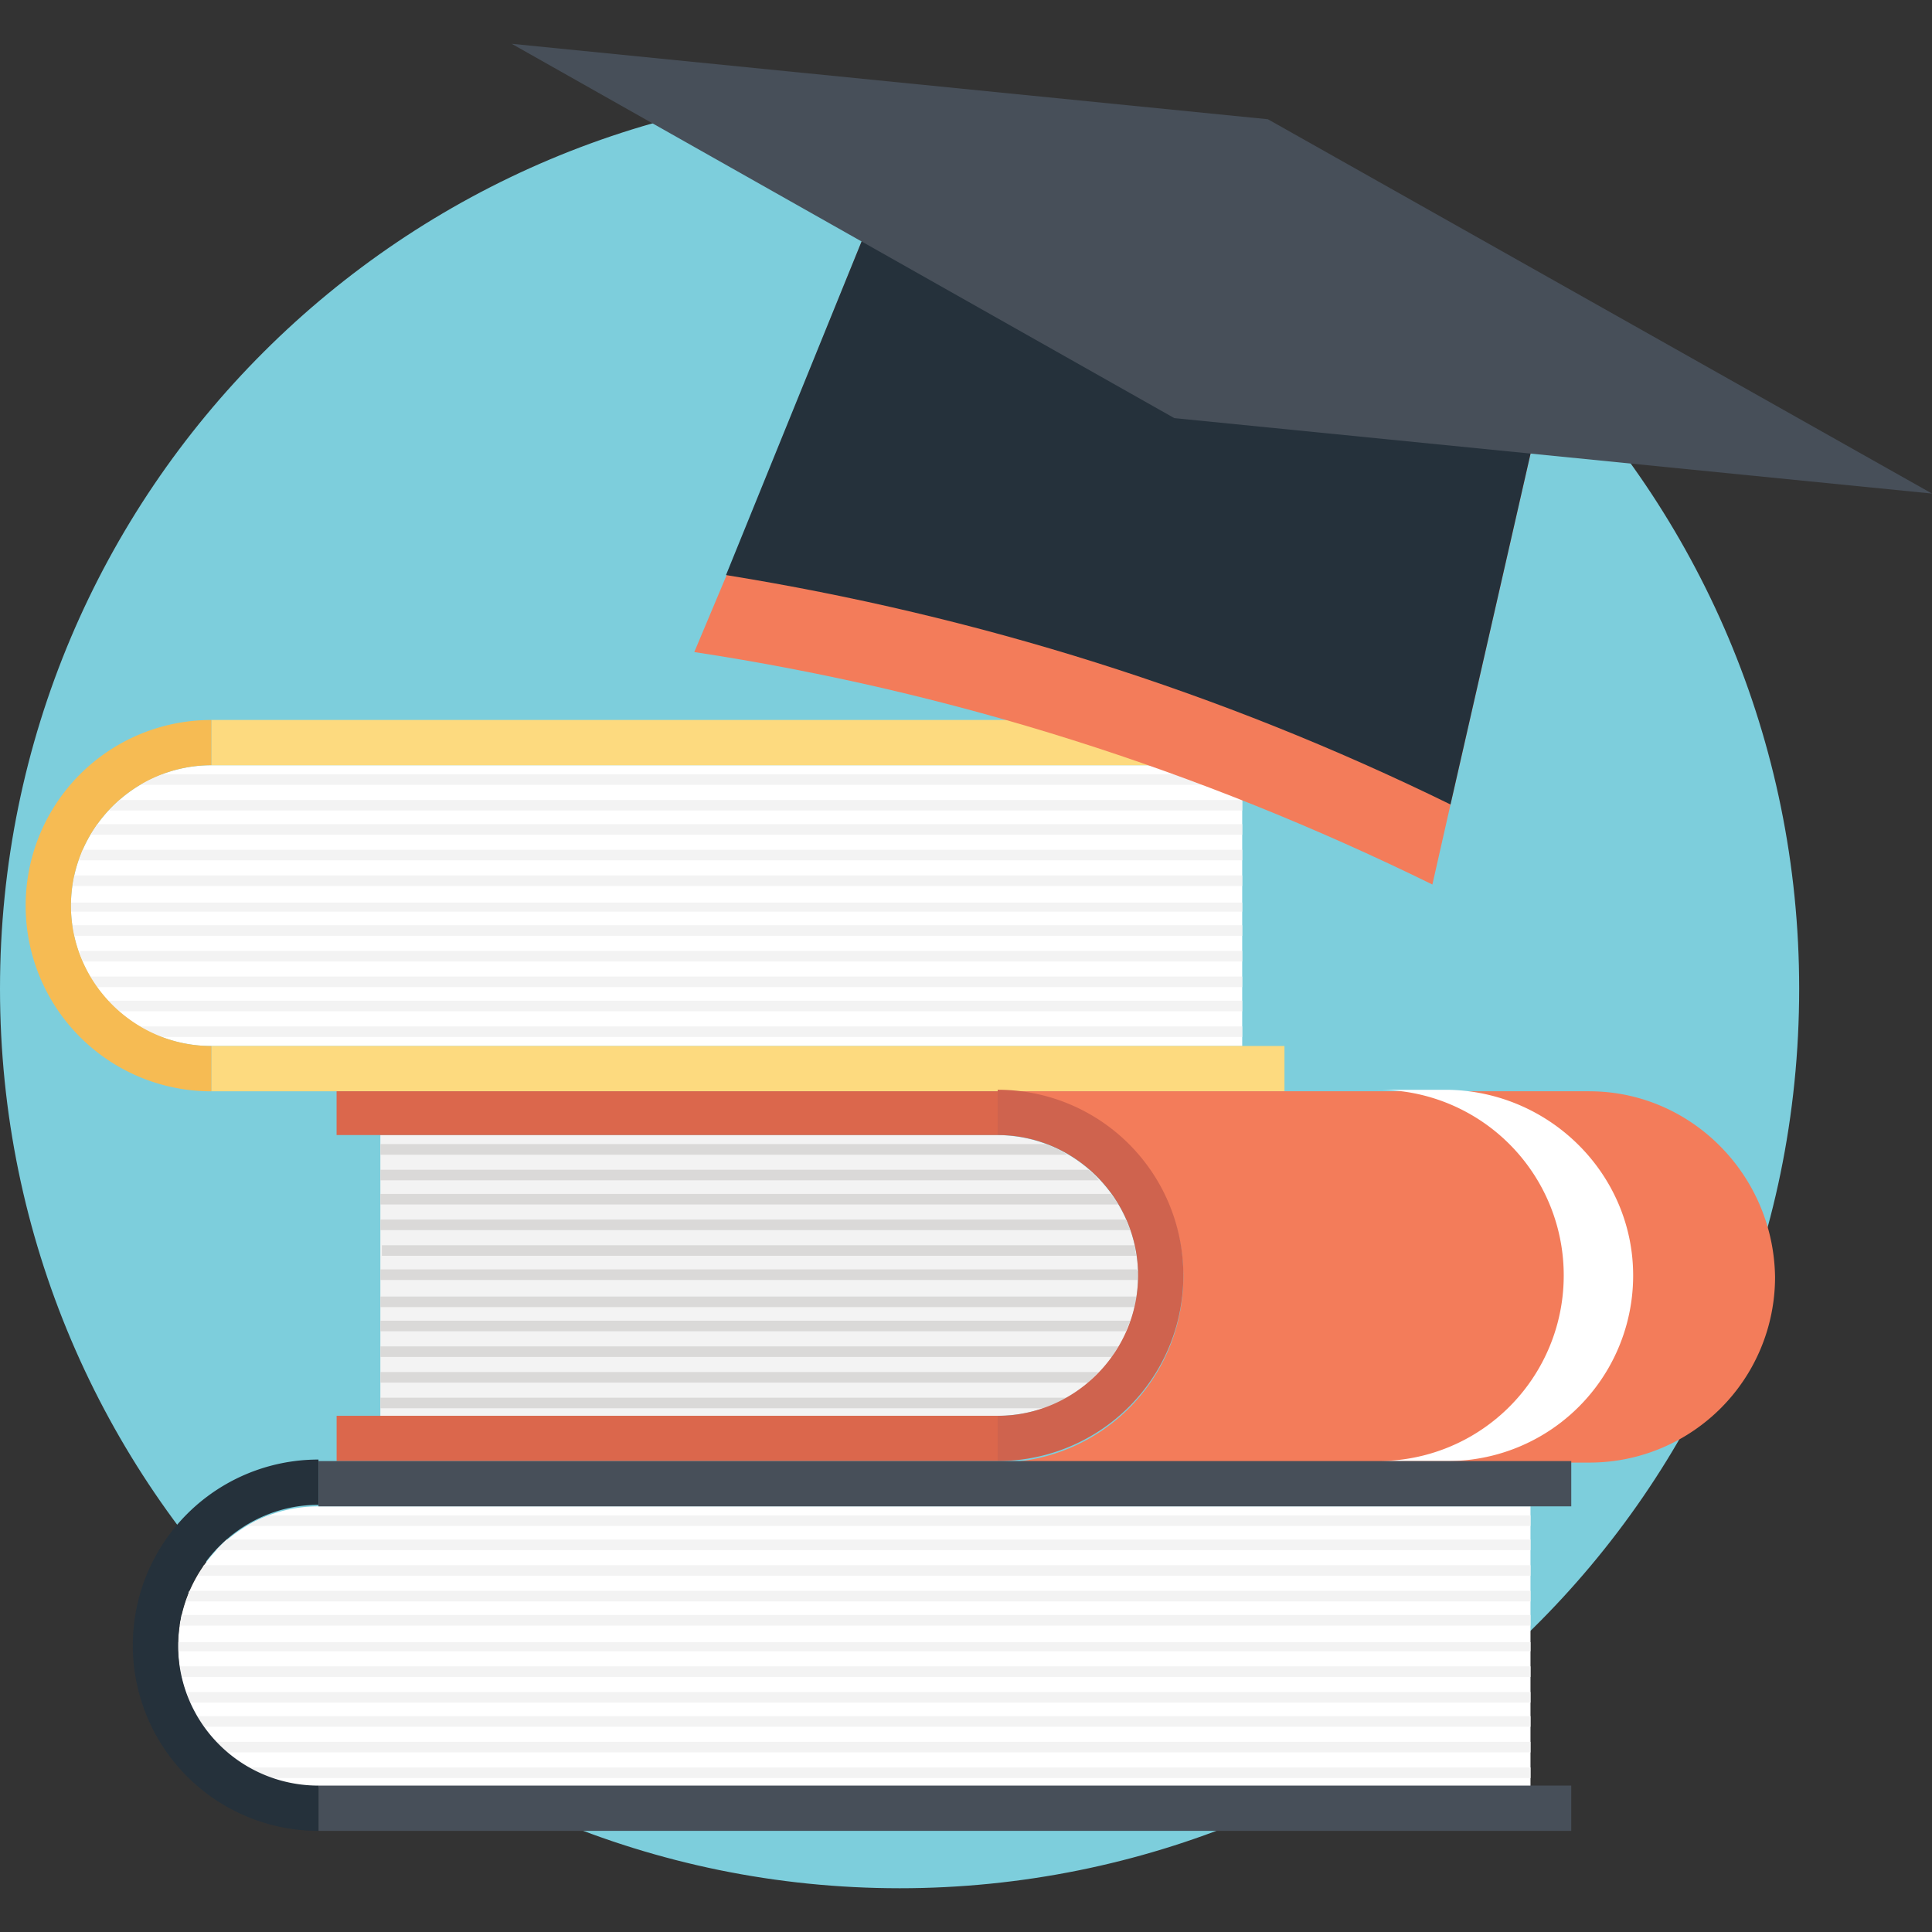 <svg xmlns="http://www.w3.org/2000/svg" fill="none" viewBox="0 0 60 60"><rect x="0" y="0" width="60" height="60" fill="#333333" stroke="none"/><path fill="#7DCEDC" d="M55.875 30.703c0 15.797-12.797 27.938-27.938 27.938C12.61 58.64 0 46.219 0 30.703 0 15.235 12.516 2.766 27.938 2.766c15.421-.047 27.937 12.469 27.937 27.937z"/><path fill="#fff" d="M38.578 23.766v8.718H6.562a4.351 4.351 0 0 1-4.359-4.359c0-2.39 1.969-4.36 4.36-4.36h32.015z"/><path fill="#F3F3F3" d="M38.578 24.047v.328H4.36c.188-.14.422-.234.657-.328h33.562zm0 .797v.328H3.375l.328-.328h34.875zm0 .75v.328H2.812c.047-.094.141-.188.188-.328h35.578zm0 .797v.328H2.438c.046-.094.093-.188.093-.328h36.047zm0 .797v.328H2.25c0-.094.047-.188.047-.328h36.281zm0 .796v.328H2.203v-.28h36.375v-.048zm0 .75v.328H2.297c0-.093-.047-.187-.047-.328h36.328zm0 .797v.328h-36c-.047-.093-.094-.187-.094-.328h36.094zm0 .797v.328H3c-.047-.093-.14-.187-.188-.328h35.766zm0 .797v.281H3.703c-.094-.093-.234-.187-.328-.328h35.203v.047zm0 .75v.328H5.016c-.235-.094-.47-.187-.657-.328h34.22z"/><path fill="#FDDA7F" d="M6.563 32.484H39.89v1.407H6.563v-1.407zm0-10.125H39.89v1.407H6.563v-1.407z"/><path fill="#F6BB53" d="M2.203 28.125c0-2.39 1.969-4.36 4.36-4.36V22.36a5.761 5.761 0 0 0-5.766 5.766 5.761 5.761 0 0 0 5.766 5.766v-1.407c-2.391 0-4.36-1.968-4.36-4.359z"/><path fill="#F37C5A" d="M49.36 33.89H30.983a5.761 5.761 0 0 1 5.766 5.766 5.762 5.762 0 0 1-5.766 5.766H49.36a5.762 5.762 0 0 0 5.766-5.766c-.047-3.187-2.625-5.765-5.766-5.765z"/><path fill="#fff" d="M50.719 39.61a5.761 5.761 0 0 1-5.766 5.765h-2.156a5.761 5.761 0 0 0 5.766-5.766 5.761 5.761 0 0 0-5.766-5.765h2.156c3.188.047 5.766 2.625 5.766 5.765z"/><path fill="#F3F3F3" d="M35.344 39.61c0 2.484-2.016 4.359-4.36 4.359H11.812V35.25h19.126c2.484 0 4.406 2.016 4.406 4.36z"/><path fill="#DAD9D8" d="M33.14 35.86H11.813v-.329h20.672c.235.094.47.188.657.328zm.985.796H11.812v-.328h21.985c.14.094.234.188.328.328zm.61.75H11.812v-.328H34.5c.094.14.188.234.234.328zm.374.797H11.812v-.328H34.97c.047.14.093.234.14.328zm.188.797H11.859v-.328H35.25c0 .094 0 .234.047.328zm.047.61v.14H11.812v-.328h23.485c.047.094.047.14.047.187zm-.047.656c0 .093-.047.187-.047.328H11.812v-.328h23.485zm-.188.75c-.047.093-.093.187-.14.328H11.812v-.328H35.11zm-.375.797c-.047.093-.14.187-.187.328H11.813v-.328h22.921zm-.609.796l-.328.328H11.813v-.328h22.312zm-.984.797c-.188.14-.422.235-.657.328H11.812v-.328h21.329z"/><path fill="#DB674C" d="M30.984 43.969h-20.53v1.406h20.53v-1.406z"/><path fill="#CF634E" d="M36.75 39.61a5.761 5.761 0 0 0-5.766-5.766v1.406c2.391 0 4.36 1.969 4.36 4.36 0 2.39-1.969 4.359-4.36 4.359v1.406a5.761 5.761 0 0 0 5.766-5.766z"/><path fill="#DB674C" d="M10.453 33.89v1.36h20.531v-1.36h-20.53z"/><path fill="#fff" d="M47.531 46.781V55.5H9.891a4.351 4.351 0 0 1-4.36-4.36c0-2.39 1.922-4.359 4.36-4.359h37.64z"/><path fill="#F3F3F3" d="M47.531 47.063v.328H7.688c.187-.141.421-.235.656-.328H47.53zm0 .75v.328H6.703l.328-.328h40.5zm0 .796v.328H6.141c.046-.093.14-.187.187-.328h41.203zm0 .797v.328H5.766c.046-.093.093-.187.093-.328h41.672zm0 .75v.328H5.578c0-.093.047-.187.047-.328h41.906zm0 .797v.328h-42V51h42v-.047zm0 .797v.328H5.625c0-.094-.047-.187-.047-.328h41.953zm0 .797v.328H5.906a.677.677 0 0 1-.093-.328H47.53zm0 .75v.328H6.328c-.047-.094-.14-.188-.187-.328h41.39zm0 .797v.328h-40.5c-.093-.094-.234-.188-.328-.328h40.828zm0 .797v.328H8.344c-.235-.094-.469-.188-.656-.328H47.53z"/><path fill="#474F59" d="M9.89 55.453h38.907v1.406H9.89v-1.406z"/><path fill="#25313B" d="M5.531 51.094c0-2.39 1.969-4.36 4.36-4.36v-1.406a5.762 5.762 0 0 0-5.766 5.766 5.761 5.761 0 0 0 5.766 5.765v-1.406a4.351 4.351 0 0 1-4.36-4.36z"/><path fill="#474F59" d="M9.89 45.375h38.907v1.406H9.89v-1.406z"/><path fill="#F37C5A" d="M44.484 27.469c-7.265-3.563-14.906-6-22.922-7.219l.985-2.344 5.39-13.312 20.297 6.422-3.187 13.968-.563 2.485z"/><path fill="#25313B" d="M45.047 24.984c-7.172-3.515-14.672-5.859-22.5-7.125l5.39-13.265 20.297 6.422-3.187 13.968z"/><path fill="#474F59" d="M39.375 3.703L15.891 1.36l20.578 11.625L60 15.328 39.375 3.703z"/></svg>